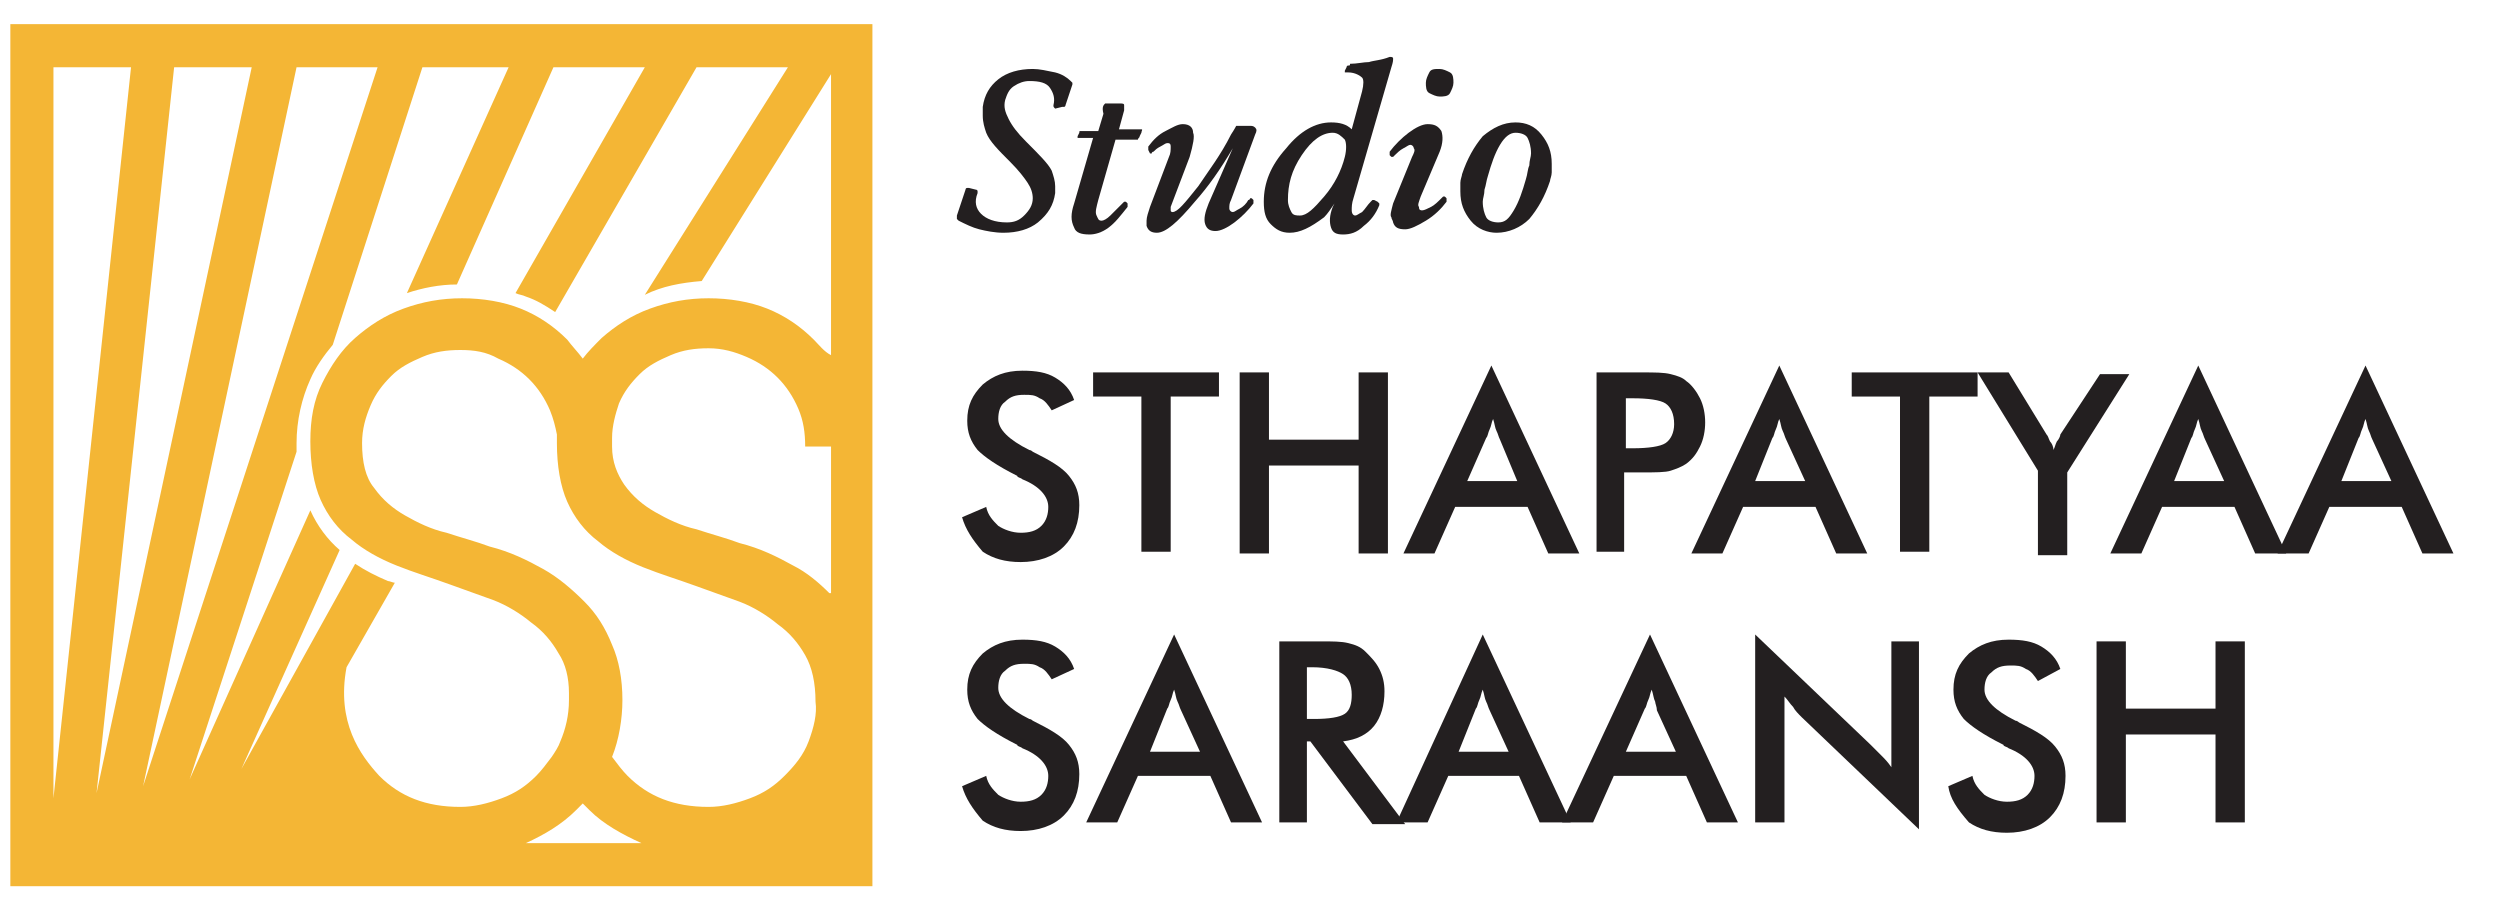 <svg xmlns="http://www.w3.org/2000/svg" xmlns:xlink="http://www.w3.org/1999/xlink" id="Layer_1" x="0px" y="0px" viewBox="0 0 145 52" style="enable-background:new 0 0 145 52;" xml:space="preserve"><style type="text/css">	.st0{fill:none;stroke:#231F20;stroke-width:10;stroke-miterlimit:10;}	.st1{fill:#F4B635;}	.st2{fill:#231F20;}</style><g>	<path class="st0" d="M50.5,29"></path>	<path class="st1" d="M0.6,1.4v50h50v-50H0.6z M3.1,3.9h4.5L3.1,46.3V3.9z M10.1,3.9h4.5l-9,42.1L10.1,3.9z M17.2,3.9h4.7L8.3,45.6  L17.2,3.9z M30.5,48.9c1.1-0.5,2.1-1.1,2.9-1.9c0.1-0.1,0.3-0.3,0.4-0.4c0.1,0.1,0.3,0.3,0.4,0.4c0.8,0.8,1.9,1.4,3,1.9  c0,0,0,0,0.1,0H30.5z M46.9,43c-0.3,0.8-0.8,1.4-1.4,2c-0.6,0.6-1.2,1-2,1.3c-0.8,0.3-1.6,0.5-2.4,0.5c-2,0-3.5-0.6-4.7-1.8  c-0.3-0.3-0.6-0.7-0.9-1.1c0.4-1,0.6-2.2,0.6-3.3c0-1.2-0.2-2.3-0.6-3.2c-0.4-1-0.9-1.8-1.6-2.5c-0.7-0.7-1.5-1.4-2.4-1.9  c-0.9-0.5-1.9-1-3.1-1.3c-0.8-0.3-1.6-0.5-2.5-0.8c-0.9-0.2-1.7-0.6-2.4-1c-0.7-0.4-1.3-0.9-1.8-1.6c-0.5-0.6-0.7-1.5-0.7-2.6  c0-0.8,0.2-1.5,0.5-2.2c0.3-0.7,0.7-1.2,1.2-1.7c0.5-0.5,1.1-0.8,1.8-1.1s1.4-0.4,2.2-0.4c0.8,0,1.5,0.1,2.2,0.5  c0.7,0.3,1.3,0.7,1.8,1.2c0.5,0.5,0.9,1.1,1.2,1.8c0.2,0.5,0.3,0.9,0.4,1.4c0,0.2,0,0.3,0,0.5c0,1.3,0.2,2.5,0.6,3.4  c0.4,0.9,1,1.7,1.8,2.3c0.7,0.6,1.6,1.1,2.6,1.5c1,0.4,2,0.7,3.1,1.1c0.8,0.3,1.7,0.6,2.5,0.9c0.8,0.3,1.6,0.8,2.2,1.3  c0.7,0.5,1.2,1.1,1.6,1.8c0.4,0.7,0.6,1.6,0.6,2.7C47.4,41.4,47.2,42.2,46.9,43z M48.1,34.4c-0.6-0.6-1.3-1.2-2.1-1.6  c-0.9-0.5-1.9-1-3.1-1.3c-0.8-0.3-1.6-0.5-2.5-0.8c-0.9-0.2-1.7-0.6-2.4-1c-0.7-0.4-1.3-0.9-1.8-1.6c-0.4-0.6-0.7-1.3-0.7-2.2h0  c0-0.2,0-0.4,0-0.5c0-0.7,0.2-1.4,0.4-2c0.3-0.7,0.7-1.2,1.2-1.7c0.5-0.5,1.1-0.8,1.8-1.1c0.7-0.3,1.4-0.4,2.2-0.4  c0.8,0,1.5,0.2,2.2,0.5c0.7,0.3,1.3,0.7,1.8,1.2c0.5,0.5,0.9,1.1,1.2,1.8c0.3,0.7,0.4,1.4,0.4,2.2h1.5V34.4z M47.2,19.7  c-0.8-0.8-1.7-1.4-2.7-1.8c-1-0.4-2.2-0.6-3.4-0.6s-2.3,0.2-3.4,0.6c-1.1,0.4-2,1-2.8,1.7c-0.4,0.4-0.8,0.8-1.1,1.2  c-0.3-0.4-0.6-0.7-0.9-1.1c-0.8-0.8-1.7-1.4-2.7-1.8c-1-0.4-2.2-0.6-3.4-0.6c-1.2,0-2.3,0.2-3.4,0.6c-1.1,0.4-2,1-2.8,1.7  c-0.8,0.7-1.4,1.6-1.9,2.6c-0.5,1-0.7,2.1-0.7,3.4c0,1.3,0.2,2.5,0.6,3.4c0.4,0.9,1,1.7,1.8,2.3c0.7,0.6,1.6,1.1,2.6,1.5  c1,0.4,2,0.7,3.1,1.1c0.8,0.3,1.7,0.6,2.5,0.9c0.8,0.3,1.6,0.8,2.2,1.3c0.7,0.5,1.2,1.1,1.6,1.8c0.4,0.6,0.6,1.4,0.6,2.3  c0,0.1,0,0.2,0,0.4c0,0.9-0.2,1.7-0.5,2.4c-0.1,0.3-0.3,0.6-0.5,0.9c-0.3,0.4-0.6,0.8-0.9,1.1c-0.6,0.6-1.2,1-2,1.3  c-0.8,0.3-1.6,0.5-2.4,0.5c-2,0-3.5-0.6-4.7-1.8c-1.1-1.2-2.5-3.1-1.9-6.3l2.8-4.9c-0.1,0-0.3-0.1-0.4-0.1c-0.7-0.3-1.3-0.6-1.9-1  L14,44.6l5.7-12.7c-0.7-0.6-1.3-1.4-1.7-2.3l-7,15.6l6.2-19c0-0.2,0-0.3,0-0.5c0-1.3,0.3-2.6,0.8-3.7c0.3-0.7,0.8-1.4,1.3-2  l5.2-16.1h5L23.6,17c0.9-0.3,1.9-0.5,2.9-0.5l5.6-12.6h5.3L29.9,17c0.2,0.1,0.4,0.1,0.6,0.2c0.6,0.2,1.1,0.5,1.7,0.9l8.2-14.2h5.3  l-8.3,13.2c1-0.5,2.1-0.7,3.3-0.8l7.5-12v16.3C47.8,20.4,47.5,20,47.2,19.7z"></path>	<g>		<path class="st2" d="M55.8,30l1.4-0.6c0.1,0.5,0.4,0.8,0.7,1.1c0.3,0.2,0.8,0.4,1.3,0.4c0.5,0,0.9-0.1,1.2-0.4   c0.3-0.3,0.4-0.7,0.4-1.1c0-0.6-0.5-1.2-1.5-1.6c-0.1-0.1-0.3-0.1-0.3-0.2c-1.2-0.6-1.9-1.1-2.3-1.5c-0.4-0.5-0.6-1-0.6-1.7   c0-0.9,0.3-1.5,0.9-2.1c0.6-0.5,1.3-0.8,2.3-0.8c0.8,0,1.4,0.1,1.9,0.4s0.9,0.7,1.1,1.3L61,23.8c-0.2-0.3-0.4-0.6-0.7-0.7   c-0.3-0.2-0.5-0.2-0.9-0.2c-0.5,0-0.8,0.1-1.1,0.4c-0.3,0.2-0.4,0.6-0.4,1c0,0.6,0.6,1.2,1.8,1.8c0.1,0,0.2,0.1,0.2,0.1   c1,0.5,1.7,0.9,2.1,1.4c0.4,0.5,0.6,1,0.6,1.7c0,1-0.3,1.8-0.9,2.4c-0.6,0.6-1.5,0.9-2.5,0.9c-0.9,0-1.6-0.2-2.2-0.6   C56.4,31.3,56,30.7,55.8,30z"></path>		<path class="st2" d="M67.9,23v9h-1.7v-9h-2.8v-1.4h7.3V23H67.9z"></path>		<path class="st2" d="M71.9,32.1V21.6h1.7v3.9h5.2v-3.9h1.7v10.5h-1.7V27h-5.2v5.1H71.9z"></path>		<path class="st2" d="M89.8,32.1l-1.2-2.7h-4.2l-1.2,2.7h-1.8l5.1-10.9l5.1,10.9H89.8z M85.1,27.9H88L87,25.5   c-0.1-0.2-0.1-0.3-0.2-0.5c-0.1-0.2-0.1-0.4-0.2-0.7c-0.1,0.2-0.1,0.4-0.2,0.6c-0.1,0.2-0.1,0.4-0.2,0.5L85.1,27.9z"></path>		<path class="st2" d="M94.2,27.3v4.7h-1.6V21.6h2.6c0.8,0,1.3,0,1.7,0.1s0.7,0.2,0.9,0.4c0.3,0.2,0.6,0.6,0.8,1s0.3,0.9,0.3,1.4   s-0.1,1-0.3,1.4s-0.4,0.7-0.8,1c-0.3,0.2-0.6,0.3-0.9,0.4s-0.9,0.1-1.7,0.1h-0.3H94.2z M94.3,26h0.4c0.9,0,1.6-0.1,1.9-0.3   c0.3-0.2,0.5-0.6,0.5-1.1c0-0.6-0.2-1-0.5-1.2c-0.3-0.2-1-0.3-1.9-0.3h-0.4V26z"></path>		<path class="st2" d="M106.5,32.1l-1.2-2.7h-4.2l-1.2,2.7h-1.8l5.1-10.9l5.1,10.9H106.5z M101.8,27.9h2.9l-1.1-2.4   c-0.1-0.2-0.1-0.3-0.2-0.5c-0.1-0.2-0.1-0.4-0.2-0.7c-0.1,0.2-0.1,0.4-0.2,0.6c-0.1,0.2-0.1,0.4-0.2,0.5L101.8,27.9z"></path>		<path class="st2" d="M111.9,23v9h-1.7v-9h-2.8v-1.4h7.3V23H111.9z"></path>		<path class="st2" d="M118.2,32.1v-4.8l-3.5-5.7h1.8l2.2,3.6c0.1,0.1,0.1,0.2,0.2,0.4c0.1,0.1,0.2,0.3,0.2,0.5   c0.1-0.2,0.1-0.3,0.2-0.5c0.1-0.1,0.2-0.3,0.2-0.4l2.3-3.5h1.7l-3.6,5.7v4.8H118.2z"></path>		<path class="st2" d="M130.8,32.1l-1.2-2.7h-4.2l-1.2,2.7h-1.8l5.1-10.9l5.1,10.9H130.8z M126.1,27.9h2.9l-1.1-2.4   c-0.1-0.2-0.1-0.3-0.2-0.5c-0.1-0.2-0.1-0.4-0.2-0.7c-0.1,0.2-0.1,0.4-0.2,0.6c-0.1,0.2-0.1,0.4-0.2,0.5L126.1,27.9z"></path>		<path class="st2" d="M140.5,32.1l-1.2-2.7h-4.2l-1.2,2.7h-1.8l5.1-10.9l5.1,10.9H140.5z M135.8,27.9h2.9l-1.1-2.4   c-0.1-0.2-0.1-0.3-0.2-0.5c-0.1-0.2-0.1-0.4-0.2-0.7c-0.1,0.2-0.1,0.4-0.2,0.6c-0.1,0.2-0.1,0.4-0.2,0.5L135.8,27.9z"></path>	</g>	<g>		<path class="st2" d="M61.2,6.3C61.2,6.3,61.2,6.3,61.2,6.3c-0.1-0.1-0.1-0.1-0.1-0.2c0.1-0.4,0-0.7-0.2-1   c-0.2-0.3-0.6-0.4-1.2-0.4c-0.3,0-0.6,0.1-0.9,0.3c-0.3,0.2-0.4,0.5-0.5,0.8c-0.1,0.4,0,0.7,0.2,1.1c0.2,0.4,0.5,0.8,1,1.3   C60.3,9,60.8,9.5,61,9.9c0.1,0.3,0.2,0.6,0.2,0.9c0,0.1,0,0.3,0,0.4c-0.1,0.7-0.4,1.2-1,1.7c-0.5,0.4-1.2,0.6-2,0.6   c-0.5,0-1-0.1-1.4-0.2c-0.4-0.1-0.8-0.3-1.2-0.5c0,0-0.1-0.1-0.1-0.1l0-0.1l0-0.1l0.5-1.5c0,0,0-0.1,0.1-0.1c0,0,0.1,0,0.1,0   l0.4,0.1c0,0,0.1,0,0.1,0.1c0,0,0,0.1,0,0.1c-0.2,0.5-0.1,0.9,0.2,1.2c0.3,0.3,0.8,0.5,1.5,0.5c0.4,0,0.7-0.1,1-0.4   c0.3-0.3,0.5-0.6,0.5-1c0-0.3-0.1-0.6-0.3-0.9c-0.2-0.3-0.5-0.7-1-1.2c-0.7-0.7-1.2-1.2-1.4-1.7c-0.1-0.3-0.2-0.6-0.2-1l0-0.5   c0.1-0.7,0.4-1.2,0.9-1.6c0.5-0.4,1.2-0.6,2-0.6c0.4,0,0.8,0.1,1.3,0.2c0.4,0.1,0.7,0.3,0.9,0.5c0,0,0.1,0.1,0.1,0.1   c0,0,0,0.1,0,0.1l-0.4,1.2c0,0,0,0.1-0.1,0.1c0,0-0.1,0-0.1,0L61.2,6.3z"></path>		<path class="st2" d="M62.3,11.8L63.4,8h-0.8c-0.1,0-0.1,0-0.1,0c0,0,0-0.1,0-0.1l0.1-0.2c0-0.1,0-0.1,0.1-0.1c0,0,0.1,0,0.2,0h0.8   l0.3-1C63.9,6.2,64,6.1,64.1,6C64.1,6,64.3,6,64.4,6l0.5,0c0.2,0,0.3,0,0.3,0.1c0,0,0,0.2,0,0.3l-0.3,1.1H66c0.1,0,0.1,0,0.2,0   s0,0.1,0,0.2l-0.1,0.2c0,0.1-0.1,0.1-0.1,0.2c0,0-0.1,0-0.2,0h-1.1l-1,3.5c-0.1,0.4-0.2,0.7-0.1,0.9s0.1,0.3,0.3,0.3   c0.1,0,0.3-0.1,0.5-0.3c0.2-0.2,0.4-0.4,0.7-0.7c0,0,0.1-0.1,0.1-0.1c0,0,0.1,0,0.1,0l0.1,0.1c0,0,0,0.1,0,0.1c0,0,0,0.1,0,0.1   c-0.4,0.5-0.7,0.9-1.1,1.2c-0.4,0.3-0.8,0.4-1.1,0.4c-0.5,0-0.8-0.1-0.9-0.4C62.1,12.8,62.1,12.4,62.3,11.8z"></path>		<path class="st2" d="M69,9.1L67.9,12c0,0.1,0,0.1,0,0.2c0,0.1,0.1,0.1,0.1,0.1c0.3,0,0.7-0.5,1.5-1.5c0.6-0.9,1.3-1.8,1.9-3   c0.2-0.3,0.3-0.5,0.3-0.5c0,0,0.2,0,0.5,0h0.3c0.1,0,0.2,0,0.3,0.1c0.1,0.1,0.1,0.2,0,0.4l-1.4,3.8c-0.1,0.2-0.1,0.3-0.1,0.5   c0,0.1,0.1,0.2,0.2,0.2c0.1,0,0.2-0.1,0.4-0.2c0.2-0.1,0.4-0.3,0.5-0.5c0,0,0.1,0,0.1-0.1c0,0,0.1,0,0.1,0l0.1,0.1c0,0,0,0,0,0.1   c0,0,0,0.1,0,0.1c-0.3,0.4-0.7,0.8-1.1,1.1c-0.4,0.3-0.8,0.5-1.1,0.5c-0.3,0-0.5-0.1-0.6-0.4c-0.1-0.3,0-0.7,0.2-1.2l1.4-3.2   c-0.7,1.2-1.4,2.2-2.2,3.1c-1,1.2-1.7,1.8-2.2,1.8c-0.3,0-0.5-0.1-0.6-0.4c0-0.1,0-0.2,0-0.3c0-0.2,0.1-0.5,0.2-0.8l1.1-2.9   c0.1-0.2,0.1-0.4,0.1-0.6s-0.1-0.2-0.2-0.2c-0.1,0-0.2,0.1-0.4,0.2c-0.2,0.1-0.3,0.2-0.4,0.3c0,0-0.1,0-0.1,0.1c0,0-0.1,0-0.1,0   l-0.1-0.2c0,0,0-0.1,0-0.1c0,0,0-0.1,0-0.1c0.3-0.4,0.6-0.7,1-0.9s0.7-0.4,1-0.4c0.4,0,0.6,0.2,0.6,0.5C69.3,7.9,69.2,8.4,69,9.1z   "></path>		<path class="st2" d="M74.8,13.5c-0.5,0-0.8-0.2-1.1-0.5s-0.4-0.7-0.4-1.3c0-1.1,0.4-2.1,1.3-3.1c0.8-1,1.7-1.5,2.6-1.5   c0.5,0,0.9,0.1,1.2,0.4L79,5.3c0.1-0.4,0.1-0.7,0-0.8s-0.4-0.3-0.8-0.3l-0.1,0c0,0-0.1,0-0.1,0c0,0,0-0.1,0-0.1l0.1-0.2   c0,0,0-0.1,0.1-0.1s0.1,0,0.1-0.1c0.4,0,0.8-0.1,1.1-0.1c0.3-0.1,0.7-0.1,1.2-0.3c0.1,0,0.2,0,0.2,0.1c0,0.1,0,0.2-0.1,0.5   l-2.2,7.6c-0.1,0.3-0.1,0.5-0.1,0.7c0,0.2,0.1,0.3,0.2,0.3c0.1,0,0.2-0.1,0.4-0.2c0.2-0.2,0.3-0.4,0.5-0.6c0,0,0.1-0.1,0.1-0.1   c0,0,0.1,0,0.1,0l0.2,0.1c0,0,0,0,0.1,0.1c0,0,0,0.1,0,0.1c-0.2,0.5-0.5,0.9-0.9,1.2c-0.4,0.4-0.8,0.5-1.2,0.5   c-0.4,0-0.6-0.1-0.7-0.4c-0.1-0.3-0.1-0.7,0.1-1.2l0.1-0.2c-0.2,0.3-0.4,0.6-0.6,0.8C76,13.2,75.4,13.5,74.8,13.5z M77.3,7.7   c-0.6,0-1.2,0.4-1.8,1.3s-0.8,1.7-0.8,2.6c0,0.3,0.1,0.5,0.2,0.7c0.1,0.2,0.3,0.2,0.5,0.2c0.4,0,0.8-0.4,1.4-1.1   c0.6-0.7,1-1.5,1.2-2.3c0.1-0.4,0.1-0.8,0-1C77.8,7.9,77.6,7.7,77.3,7.7z"></path>		<path class="st2" d="M80.8,11.8l1.1-2.7C82,8.9,82.1,8.7,82,8.6c0-0.1-0.1-0.2-0.2-0.2c-0.1,0-0.2,0.1-0.4,0.2   C81.2,8.7,81,8.9,80.9,9c0,0-0.1,0.1-0.1,0.1c0,0-0.1,0-0.1,0L80.6,9c0,0,0,0,0-0.1c0,0,0-0.1,0-0.1c0.3-0.4,0.7-0.8,1.1-1.1   c0.4-0.3,0.8-0.5,1.1-0.5c0.4,0,0.6,0.1,0.8,0.4c0.1,0.3,0.1,0.7-0.1,1.2l-1.1,2.6c-0.1,0.3-0.2,0.5-0.1,0.6   c0,0.2,0.1,0.2,0.2,0.2c0.1,0,0.3-0.1,0.5-0.2s0.4-0.3,0.6-0.5c0,0,0,0,0.1-0.1c0,0,0.1,0,0.1,0l0.1,0.1c0,0,0,0.1,0,0.1   c0,0,0,0.1,0,0.1c-0.3,0.4-0.7,0.8-1.2,1.1c-0.5,0.3-0.9,0.5-1.2,0.5c-0.4,0-0.6-0.1-0.7-0.4c0-0.1-0.1-0.2-0.1-0.3   C80.6,12.5,80.7,12.2,80.8,11.8z M83.5,4c0.2,0,0.4,0.1,0.6,0.2s0.2,0.4,0.2,0.6c0,0.2-0.1,0.4-0.2,0.6s-0.4,0.2-0.6,0.2   c-0.2,0-0.4-0.1-0.6-0.2s-0.2-0.4-0.2-0.6c0-0.2,0.1-0.4,0.2-0.6S83.2,4,83.5,4z"></path>		<path class="st2" d="M85.3,12.8c-0.4-0.5-0.6-1-0.6-1.7c0-0.1,0-0.3,0-0.5c0-0.2,0.1-0.4,0.1-0.5c0.3-0.9,0.7-1.6,1.2-2.2   c0.6-0.5,1.2-0.8,1.9-0.8c0.6,0,1.1,0.2,1.5,0.7c0.4,0.5,0.6,1,0.6,1.7c0,0.1,0,0.3,0,0.5c0,0.2-0.1,0.4-0.1,0.5   c-0.3,0.9-0.7,1.6-1.2,2.2c-0.5,0.5-1.2,0.8-1.9,0.8C86.3,13.5,85.7,13.3,85.3,12.8z M87.8,12.2c0.3-0.5,0.5-1.1,0.7-1.8   c0.1-0.3,0.1-0.6,0.2-0.8c0-0.3,0.1-0.5,0.1-0.7c0-0.4-0.1-0.7-0.2-0.9s-0.4-0.3-0.7-0.3c-0.3,0-0.6,0.2-0.9,0.7   c-0.3,0.5-0.5,1.1-0.7,1.8c-0.1,0.3-0.1,0.5-0.2,0.8c0,0.3-0.1,0.5-0.1,0.7c0,0.4,0.1,0.7,0.2,0.9s0.4,0.3,0.7,0.3   C87.3,12.9,87.5,12.7,87.8,12.2z"></path>	</g>	<g>		<path class="st2" d="M55.8,45.6l1.4-0.6c0.1,0.5,0.4,0.8,0.7,1.1c0.3,0.2,0.8,0.4,1.3,0.4c0.5,0,0.9-0.1,1.2-0.4   c0.3-0.3,0.4-0.7,0.4-1.1c0-0.6-0.5-1.2-1.5-1.6c-0.1-0.1-0.3-0.1-0.3-0.2c-1.2-0.6-1.9-1.1-2.3-1.5c-0.4-0.5-0.6-1-0.6-1.7   c0-0.9,0.3-1.5,0.9-2.1c0.6-0.5,1.3-0.8,2.3-0.8c0.8,0,1.4,0.1,1.9,0.4s0.9,0.7,1.1,1.3L61,39.4c-0.2-0.3-0.4-0.6-0.7-0.7   c-0.3-0.2-0.5-0.2-0.9-0.2c-0.5,0-0.8,0.1-1.1,0.4c-0.3,0.2-0.4,0.6-0.4,1c0,0.6,0.6,1.2,1.8,1.8c0.1,0,0.2,0.1,0.2,0.1   c1,0.5,1.7,0.9,2.1,1.4c0.4,0.5,0.6,1,0.6,1.7c0,1-0.3,1.8-0.9,2.4c-0.6,0.6-1.5,0.9-2.5,0.9c-0.9,0-1.6-0.2-2.2-0.6   C56.4,46.9,56,46.3,55.8,45.6z"></path>		<path class="st2" d="M71.4,47.7L70.2,45h-4.2l-1.2,2.7h-1.8l5.1-10.9l5.1,10.9H71.4z M66.7,43.6h2.9l-1.1-2.4   c-0.1-0.2-0.1-0.3-0.2-0.5c-0.1-0.2-0.1-0.4-0.2-0.7c-0.1,0.2-0.1,0.4-0.2,0.6c-0.1,0.2-0.1,0.4-0.2,0.5L66.7,43.6z"></path>		<path class="st2" d="M75.8,43v4.7h-1.6V37.2h2.4c0.7,0,1.2,0,1.6,0.1c0.4,0.1,0.7,0.2,1,0.5c0.3,0.3,0.6,0.6,0.8,1   c0.2,0.4,0.3,0.8,0.3,1.3c0,0.8-0.2,1.5-0.6,2c-0.4,0.5-1,0.8-1.8,0.9l3.6,4.8h-1.9L76,43H75.8z M75.9,41.7h0.3   c0.9,0,1.5-0.1,1.8-0.3s0.4-0.6,0.4-1.1c0-0.6-0.2-1-0.5-1.2c-0.3-0.2-0.9-0.4-1.8-0.4h-0.3V41.7z"></path>		<path class="st2" d="M89.3,47.7L88.1,45H84l-1.2,2.7H81L86,36.8l5.1,10.9H89.3z M84.6,43.6h2.9l-1.1-2.4c-0.1-0.2-0.1-0.3-0.2-0.5   c-0.1-0.2-0.1-0.4-0.2-0.7c-0.1,0.2-0.1,0.4-0.2,0.6c-0.1,0.2-0.1,0.4-0.2,0.5L84.6,43.6z"></path>		<path class="st2" d="M99,47.7L97.8,45h-4.2l-1.2,2.7h-1.8l5.1-10.9l5.1,10.9H99z M94.3,43.6h2.9l-1.1-2.4C96.1,41,96,40.8,96,40.7   c-0.1-0.2-0.1-0.4-0.2-0.7c-0.1,0.2-0.1,0.4-0.2,0.6c-0.1,0.2-0.1,0.4-0.2,0.5L94.3,43.6z"></path>		<path class="st2" d="M101.8,47.7V36.8l6.7,6.4c0.2,0.2,0.4,0.4,0.6,0.6c0.2,0.2,0.4,0.4,0.6,0.7v-7.3h1.6v10.9l-6.8-6.5   c-0.2-0.2-0.4-0.4-0.5-0.6c-0.2-0.2-0.3-0.4-0.5-0.6v7.3H101.8z"></path>		<path class="st2" d="M113,45.6l1.4-0.6c0.1,0.5,0.4,0.8,0.7,1.1c0.3,0.2,0.8,0.4,1.3,0.4c0.5,0,0.9-0.1,1.2-0.4   c0.3-0.3,0.4-0.7,0.4-1.1c0-0.6-0.5-1.2-1.5-1.6c-0.1-0.1-0.3-0.1-0.3-0.2c-1.2-0.6-1.9-1.1-2.3-1.5c-0.4-0.5-0.6-1-0.6-1.7   c0-0.9,0.3-1.5,0.9-2.1c0.6-0.5,1.3-0.8,2.3-0.8c0.8,0,1.4,0.1,1.9,0.4c0.5,0.3,0.9,0.7,1.1,1.3l-1.3,0.7   c-0.2-0.3-0.4-0.6-0.7-0.7c-0.3-0.2-0.5-0.2-0.9-0.2c-0.5,0-0.8,0.1-1.1,0.4c-0.3,0.2-0.4,0.6-0.4,1c0,0.6,0.6,1.2,1.8,1.8   c0.1,0,0.2,0.1,0.2,0.1c1,0.5,1.7,0.9,2.1,1.4c0.4,0.5,0.6,1,0.6,1.7c0,1-0.3,1.8-0.9,2.4c-0.6,0.6-1.5,0.9-2.5,0.9   c-0.9,0-1.6-0.2-2.2-0.6C113.5,46.9,113.1,46.3,113,45.6z"></path>		<path class="st2" d="M121.6,47.7V37.2h1.7v3.9h5.2v-3.9h1.7v10.5h-1.7v-5.1h-5.2v5.1H121.6z"></path>	</g></g></svg>